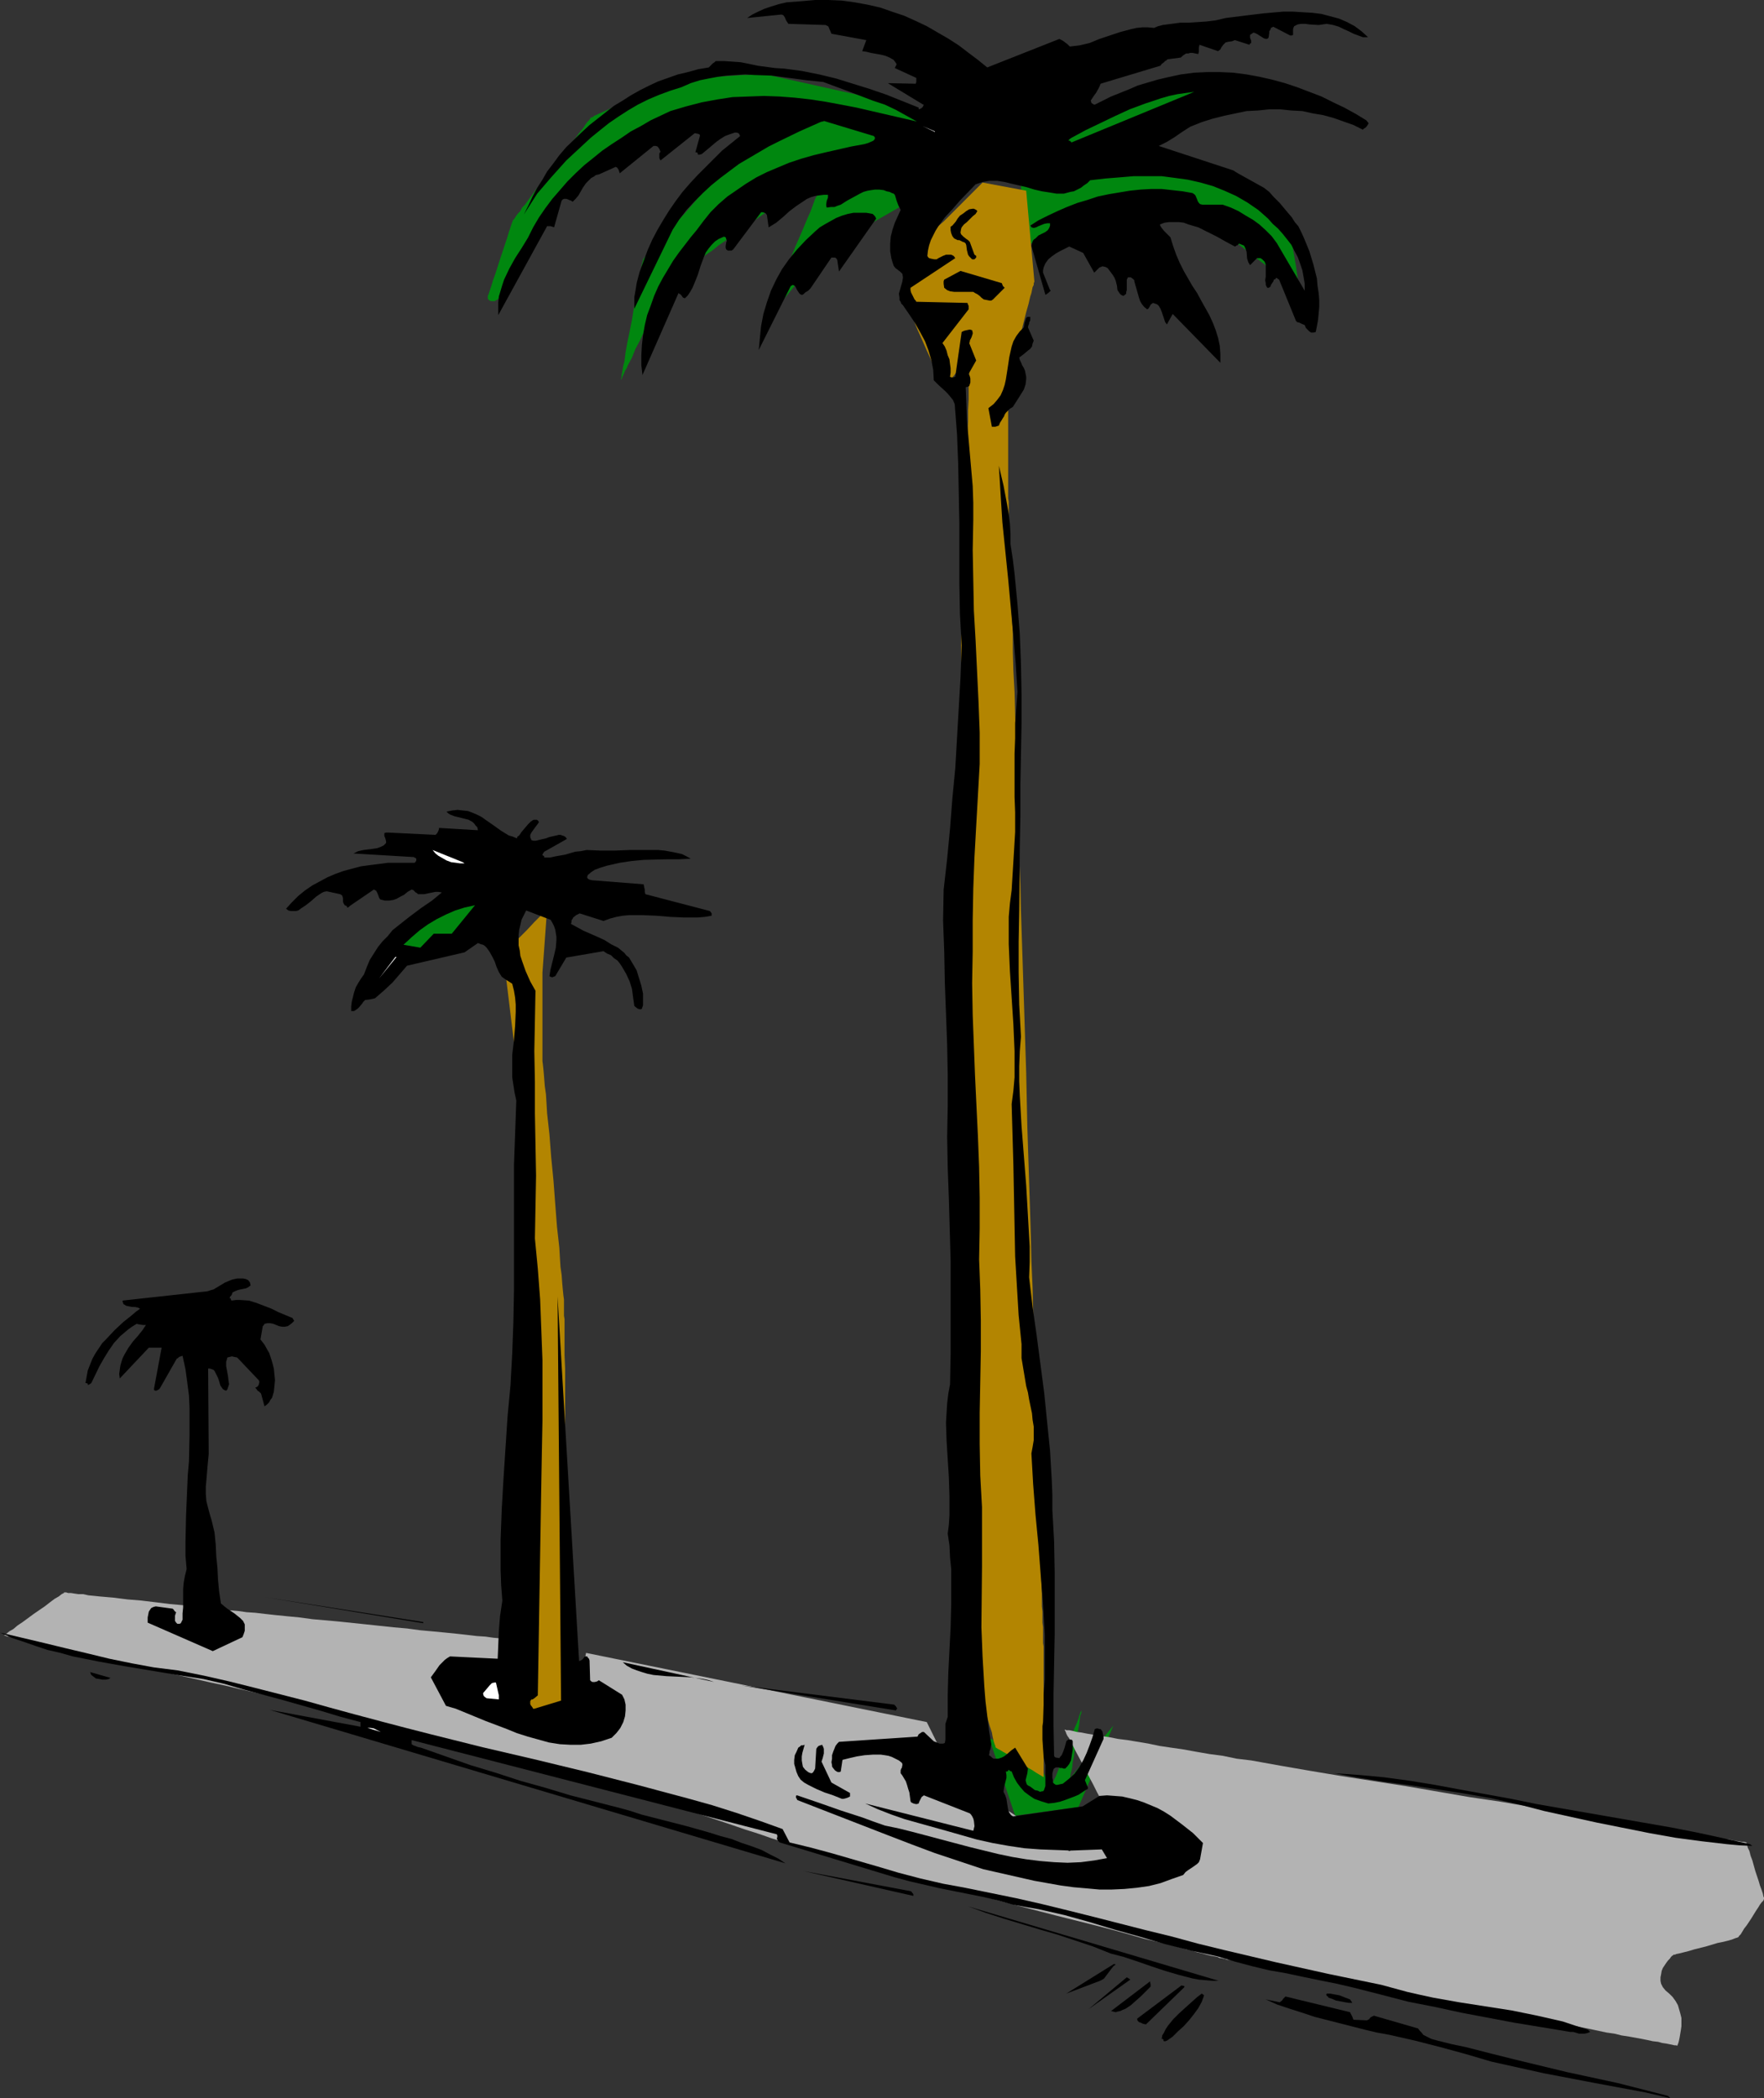 <?xml version="1.0" encoding="UTF-8" standalone="no"?>
<svg
   version="1.0"
   width="129.724mm"
   height="154.285mm"
   id="svg43"
   sodipodi:docname="Palm Trees 14.wmf"
   xmlns:inkscape="http://www.inkscape.org/namespaces/inkscape"
   xmlns:sodipodi="http://sodipodi.sourceforge.net/DTD/sodipodi-0.dtd"
   xmlns="http://www.w3.org/2000/svg"
   xmlns:svg="http://www.w3.org/2000/svg">
  <rect width="100%" height="100%" fill="#333333" stroke="none"/>
  <sodipodi:namedview
     id="namedview43"
     pagecolor="#ffffff"
     bordercolor="#000000"
     borderopacity="0.25"
     inkscape:showpageshadow="2"
     inkscape:pageopacity="0.0"
     inkscape:pagecheckerboard="0"
     inkscape:deskcolor="#d1d1d1"
     inkscape:document-units="mm" />
  <defs
     id="defs1">
    <pattern
       id="WMFhbasepattern"
       patternUnits="userSpaceOnUse"
       width="6"
       height="6"
       x="0"
       y="0" />
  </defs>
  <path
     style="fill:#00870f;fill-opacity:1;fill-rule:evenodd;stroke:none"
     d="m 274.881,482.949 7.272,21.651 17.614,-2.424 9.696,-22.621 -12.12,14.703 v 0 l 0.162,-0.162 v -0.162 -0.485 l 0.162,-0.808 0.323,-1.293 0.162,-1.616 0.323,-1.454 0.485,-3.716 0.646,-3.555 0.323,-1.616 0.162,-1.293 0.162,-1.293 0.323,-0.808 v -0.485 -0.162 0 0 l -0.162,0.323 -0.162,0.323 -0.323,0.969 -0.162,0.646 -0.485,1.293 -0.808,1.777 -0.646,1.777 -1.616,3.878 -1.454,3.878 -0.646,1.777 -0.646,1.616 -0.646,1.293 -0.162,0.485 -0.162,0.485 -0.162,0.485 -0.162,0.323 v 0 0.162 -0.162 h -0.162 l -0.162,-0.485 -0.485,-0.646 -0.323,-0.969 -0.646,-1.131 -0.485,-1.131 -1.293,-2.585 -1.293,-2.747 -0.485,-1.131 -0.485,-0.969 -0.485,-0.969 -0.323,-0.646 -0.162,-0.323 v 0 0.162 0.323 l 0.162,0.485 v 1.777 l -0.162,1.616 v 1.454 l -0.162,1.293 v 0.485 0.323 0.323 l -0.162,-0.162 -0.323,-0.162 -0.485,-0.485 -0.646,-0.485 -0.808,-0.646 -0.808,-0.808 -1.939,-1.616 -1.939,-1.454 -0.97,-0.808 -0.646,-0.646 -0.646,-0.485 -0.646,-0.323 z"
     id="path1" />
  <path
     style="fill:#00870f;fill-opacity:1;fill-rule:evenodd;stroke:none"
     d="m 282.8,40.879 2.424,27.629 17.938,-10.987 h 0.323 0.323 8.08 l 5.171,0.162 5.01,-0.162 h 7.918 0.485 0.162 0.162 l 0.162,0.323 0.323,0.162 0.485,0.323 0.646,0.485 0.646,0.485 0.646,0.646 0.97,0.646 1.939,1.454 2.101,1.616 2.262,1.777 4.686,3.555 2.262,1.777 2.101,1.616 1.939,1.454 0.808,0.646 0.808,0.485 0.646,0.485 0.485,0.485 0.485,0.323 0.323,0.323 h 0.323 v 0.162 0.162 l 0.323,0.323 0.162,0.485 0.485,0.646 0.485,0.646 0.485,0.969 1.131,1.777 1.131,1.777 0.485,0.808 0.485,0.646 0.485,0.646 0.162,0.485 0.323,0.323 v 0 0 -0.162 -0.323 l -0.162,-0.485 -0.162,-0.646 v -0.646 l -0.162,-1.616 -0.323,-1.939 -0.323,-2.1 -0.646,-4.524 -0.808,-4.686 -0.323,-2.1 -0.162,-1.939 -0.323,-1.777 v -0.646 l -0.162,-0.485 V 61.883 61.399 L 358.267,61.237 v -0.162 0 h -0.162 l -0.485,-0.162 -0.323,-0.323 -0.646,-0.323 -0.485,-0.323 -0.808,-0.485 -0.808,-0.485 -1.778,-1.131 -1.939,-1.131 -8.888,-5.332 -2.101,-1.131 -1.778,-1.131 -0.808,-0.485 -0.646,-0.485 -0.646,-0.485 -0.485,-0.162 -0.485,-0.323 -0.323,-0.323 h -0.162 l -0.162,-0.162 -30.058,-0.969 z"
     id="path2" />
  <path
     style="fill:#00870f;fill-opacity:1;fill-rule:evenodd;stroke:none"
     d="m 254.035,55.259 -25.048,14.38 -16.806,20.358 0.162,-0.162 v -0.323 l 0.323,-0.485 0.323,-0.808 0.323,-0.969 0.485,-1.131 0.646,-1.293 0.485,-1.454 0.646,-1.616 0.808,-1.616 0.646,-1.777 0.808,-1.939 1.616,-3.878 1.616,-4.039 1.778,-4.039 1.616,-3.878 0.808,-1.777 0.646,-1.777 0.646,-1.777 0.808,-1.454 0.485,-1.616 0.646,-1.131 0.485,-1.293 0.485,-0.969 0.162,-0.808 0.323,-0.485 0.162,-0.323 v -0.162 0 l -0.485,0.323 -0.485,0.485 -0.97,0.485 -0.97,0.646 -1.131,0.969 -1.454,0.808 -1.454,1.131 -1.616,1.131 -1.778,1.293 -1.778,1.293 -1.939,1.293 -4.04,2.747 -4.04,2.908 -4.202,2.908 -4.04,2.747 -1.778,1.454 -1.939,1.293 -1.616,1.131 -1.616,1.131 -1.454,1.131 -1.454,0.808 -1.131,0.808 -0.485,0.485 -0.485,0.323 -0.808,0.485 -0.646,0.485 -0.323,0.162 -0.162,0.162 v 0 l -0.162,0.323 -0.162,0.323 -0.323,0.485 -0.162,0.646 -0.485,0.808 -0.323,0.808 -0.485,0.969 -0.97,2.1 -1.131,2.262 -1.293,2.585 -2.424,5.17 -1.293,2.424 -0.97,2.424 -1.131,2.1 -0.323,0.808 -0.485,0.808 -0.323,0.808 -0.323,0.646 -0.162,0.485 -0.162,0.323 -0.162,0.162 v 0.162 -0.162 -0.162 l 0.162,-0.485 v -0.646 l 0.162,-0.646 0.162,-0.969 0.162,-0.969 0.323,-1.131 0.162,-1.293 0.162,-1.293 0.485,-2.747 0.646,-3.07 0.646,-3.232 0.485,-3.07 0.485,-3.07 0.646,-2.747 0.485,-2.585 0.162,-1.131 0.162,-1.131 0.162,-0.808 0.162,-0.808 0.162,-0.646 0.162,-0.485 v -0.323 0 l 0.162,-0.162 0.162,-0.162 0.162,-0.323 0.485,-0.485 0.485,-0.485 0.646,-0.646 0.646,-0.808 0.808,-0.808 1.616,-1.939 1.939,-2.1 1.939,-2.262 2.262,-2.262 2.101,-2.424 1.939,-2.262 1.939,-2.1 1.778,-1.939 0.808,-0.808 0.646,-0.808 0.646,-0.646 0.485,-0.485 0.485,-0.485 0.323,-0.323 0.162,-0.323 h 0.162 v -0.162 h 0.162 l 0.162,-0.323 0.323,-0.323 0.323,-0.323 0.485,-0.485 1.131,-1.293 1.454,-1.293 1.454,-1.454 3.394,-3.393 3.232,-3.232 1.616,-1.454 1.293,-1.454 1.131,-1.131 0.485,-0.485 0.485,-0.323 0.323,-0.485 0.162,-0.162 0.162,-0.162 h 0.162 -0.162 -0.323 -0.323 l -0.646,0.162 -0.646,0.162 -0.808,0.162 -0.97,0.162 -1.131,0.162 -2.262,0.485 -2.747,0.485 -2.747,0.646 -2.909,0.485 -2.909,0.646 -2.909,0.485 -2.586,0.485 -2.262,0.485 -1.131,0.162 -0.808,0.162 -0.808,0.162 -0.808,0.162 -0.485,0.162 h -0.485 l -0.323,0.162 v 0 h -0.162 -0.323 l -0.485,0.323 -0.485,0.162 -0.97,0.323 -0.808,0.485 -1.131,0.485 -1.293,0.485 -1.293,0.646 -2.909,1.454 -1.616,0.808 -3.394,1.777 -3.555,2.1 -3.555,2.262 -3.555,2.585 -3.555,2.585 -3.394,3.07 -1.454,1.454 -1.616,1.616 -1.293,1.616 -1.293,1.777 -1.131,1.777 -0.97,1.777 -0.97,1.777 -0.808,1.939 -0.646,1.939 -0.646,1.616 -0.646,1.616 -0.646,1.454 -0.485,1.293 -0.646,1.131 -0.485,0.969 -0.485,0.969 -0.485,0.808 -0.485,0.808 -0.485,0.485 -0.485,0.646 -0.808,0.808 -0.808,0.485 -0.485,0.323 h -0.646 -0.323 l -0.485,-0.162 -0.323,-0.323 -0.162,-0.162 v -0.162 -0.162 0 -0.162 -0.323 l 0.162,-0.323 0.162,-0.485 0.162,-0.485 0.485,-1.454 0.485,-1.616 0.646,-1.777 1.293,-4.039 1.293,-3.878 0.646,-1.939 0.485,-1.616 0.485,-1.454 0.162,-0.485 0.162,-0.485 0.162,-0.485 0.162,-0.323 V 61.237 l 0.162,-0.162 v 0 l 0.162,-0.162 0.323,-0.485 0.323,-0.485 0.485,-0.646 0.646,-0.646 0.485,-0.969 0.808,-0.808 0.808,-1.131 0.808,-1.131 1.778,-2.424 1.939,-2.424 2.101,-2.747 1.939,-2.585 2.101,-2.585 1.778,-2.585 0.808,-0.969 0.808,-1.131 0.808,-0.969 0.646,-0.808 0.485,-0.808 0.485,-0.646 0.485,-0.485 0.323,-0.485 0.162,-0.162 v -0.162 h 0.162 0.162 l 0.323,-0.162 0.323,-0.323 0.485,-0.162 0.646,-0.323 1.454,-0.646 1.778,-0.808 1.778,-0.969 4.202,-1.939 4.202,-1.939 1.939,-0.969 1.616,-0.808 1.454,-0.808 0.646,-0.162 0.485,-0.323 0.485,-0.162 0.323,-0.162 h 0.162 l 0.162,-0.162 h 0.162 0.485 0.97 0.646 l 1.616,-0.162 1.778,-0.162 h 2.262 l 4.525,-0.162 4.686,-0.323 2.262,-0.162 h 1.778 l 1.778,-0.162 h 0.646 0.97 l 0.323,-0.162 h 0.323 l 42.824,9.533 z"
     id="path3" />
  <path
     style="fill:#b38501;fill-opacity:1;fill-rule:evenodd;stroke:none"
     d="m 139.784,264.499 6.141,50.412 -2.424,162.222 h 0.162 l 0.485,-0.162 0.808,-0.162 h 0.808 l 1.131,-0.162 1.131,-0.323 2.747,-0.323 2.424,-0.485 1.293,-0.162 1.131,-0.162 0.808,-0.162 0.808,-0.162 0.323,-0.162 h 0.323 v -2.747 l -0.162,-0.969 v -6.625 -1.616 -5.494 l -0.162,-4.039 v -4.363 -4.686 -4.686 l -0.162,-5.009 v -5.17 l -0.162,-20.843 v -5.17 l -0.162,-4.847 v -4.847 -4.686 -4.363 -4.201 l -0.162,-3.716 v -1.777 -1.616 -6.625 l -0.162,-0.969 v -2.747 -0.162 -0.323 -0.323 -0.969 l -0.162,-1.131 -0.162,-1.616 -0.162,-1.777 -0.162,-2.262 -0.323,-2.262 -0.162,-2.585 -0.162,-2.747 -0.323,-2.908 -0.323,-2.908 -0.485,-6.301 -0.485,-6.463 -0.646,-6.625 -0.485,-6.301 -0.323,-2.908 -0.323,-2.908 -0.162,-2.747 -0.162,-2.585 -0.323,-2.262 -0.162,-2.1 -0.162,-1.939 -0.162,-1.616 -0.162,-1.293 v -0.969 -0.323 -0.162 -0.323 -22.782 l 1.293,-17.773 -0.162,0.162 -0.323,0.323 -0.646,0.646 -0.646,0.808 -0.808,0.808 -0.97,0.969 -2.101,2.262 -2.262,2.262 -0.97,0.969 -0.97,0.969 -0.808,0.646 -0.646,0.646 -0.646,0.485 z"
     id="path4" />
  <path
     style="fill:#b38501;fill-opacity:1;fill-rule:evenodd;stroke:none"
     d="m 262.276,61.56 10.827,-10.826 12.12,2.262 2.262,25.044 v 0 0.323 l -0.162,0.323 v 0.485 l -0.323,0.646 -0.162,0.808 -0.162,0.808 -0.323,0.969 -0.485,2.1 -0.646,2.262 -1.293,5.17 -0.646,2.585 -0.808,2.424 -0.485,2.424 -0.646,2.1 -0.162,0.808 -0.323,0.808 -0.162,0.808 -0.162,0.646 -0.162,0.485 -0.162,0.323 v 0.162 0.162 30.053 0.969 0.485 1.293 l 0.162,0.969 v 0.808 1.131 1.131 1.293 l 0.162,1.293 v 1.454 1.616 l 0.162,1.616 v 3.393 l 0.162,3.878 0.162,4.201 0.162,4.524 v 4.686 l 0.323,5.17 v 5.332 l 0.162,5.494 0.323,5.817 0.162,6.14 0.162,6.14 0.162,6.625 0.323,6.625 0.162,6.786 0.162,6.786 0.162,7.109 0.323,7.109 0.162,7.432 0.485,14.865 0.485,15.027 0.485,15.188 0.323,15.188 0.485,15.027 0.485,14.865 0.162,7.271 0.323,7.271 0.162,6.948 0.162,6.948 0.162,6.786 0.323,6.625 0.162,6.463 0.162,6.301 0.162,5.978 0.323,5.817 0.162,5.655 v 5.332 l 0.323,5.009 v 4.847 l 0.162,4.363 0.162,4.201 0.162,3.878 v 3.555 l 0.162,1.454 v 1.616 1.454 l 0.162,1.293 v 1.293 1.131 1.131 0.808 l 0.162,0.969 v 1.293 0.485 0.969 33.608 0 l -0.162,-0.162 -0.323,-0.162 -0.808,-0.485 -0.808,-0.485 -0.97,-0.646 -1.131,-0.646 -2.424,-1.616 -2.424,-1.454 -1.131,-0.808 -1.131,-0.646 -0.808,-0.485 -0.646,-0.323 -0.485,-0.323 -0.162,-0.162 v 0 -0.323 l -0.162,-0.323 -0.162,-0.485 -0.162,-0.485 -0.323,-1.454 -0.162,-0.969 -0.646,-1.939 -0.646,-2.262 -0.646,-2.424 -0.646,-2.585 -1.293,-5.332 -0.646,-2.585 -0.485,-2.585 -0.485,-2.262 -0.323,-2.1 -0.162,-0.969 -0.162,-0.808 v -0.808 -0.646 -4.039 -1.939 -4.686 l -0.162,-2.747 v -3.232 -3.393 -3.555 l -0.162,-4.039 v -4.039 -4.363 -4.524 -4.847 l -0.162,-5.009 v -5.17 -5.332 -5.494 l -0.162,-5.655 v -5.655 l -0.162,-5.978 v -5.817 -12.28 l -0.162,-12.441 -0.323,-25.529 v -12.764 l -0.162,-12.603 -0.162,-12.441 v -11.957 l -0.162,-5.978 v -5.817 -5.655 l -0.162,-5.494 v -5.332 -5.17 l -0.162,-5.17 v -4.847 -4.686 -4.363 l -0.162,-4.201 v -4.039 -3.716 -3.555 -3.07 -2.908 l -0.162,-2.585 v -4.363 -1.616 -3.07 -0.969 -0.485 -1.131 l 0.162,-0.808 v -1.939 -2.1 l 0.162,-2.424 v -2.747 l 0.162,-2.908 v -3.07 l 0.162,-3.393 0.162,-3.555 0.162,-7.271 0.162,-7.432 0.323,-7.594 0.162,-7.271 0.162,-3.393 0.162,-3.393 v -3.232 l 0.162,-2.908 v -2.747 -2.424 l 0.162,-2.1 v -1.939 l 0.162,-0.808 v -1.293 -0.485 -0.808 0 l -0.323,0.485 -0.323,0.485 -0.485,0.646 -0.646,0.646 -0.485,0.808 -1.293,1.777 -1.454,1.939 -0.646,0.808 -0.485,0.646 -0.485,0.646 -0.323,0.485 -0.323,0.323 v 0 0 l -0.162,-0.162 -0.162,-0.323 -0.162,-0.323 -0.162,-0.485 -0.162,-0.646 -0.646,-1.293 -0.646,-1.616 -0.808,-1.939 -1.778,-3.878 -1.778,-4.039 -0.808,-1.777 -0.646,-1.616 -0.485,-1.454 -0.323,-0.646 -0.162,-0.485 -0.162,-0.323 -0.162,-0.323 v -0.323 0 0 -0.162 -1.293 l -0.162,-1.131 V 81.272 78.202 69.639 Z"
     id="path5" />
  <path
     style="fill:#b3b3b3;fill-opacity:1;fill-rule:evenodd;stroke:none"
     d="m 257.59,478.586 -94.697,-19.227 -3.394,16.804 h -18.099 v -0.808 l 0.162,-1.131 v -1.293 -1.454 l 0.162,-1.777 0.162,-3.716 0.323,-3.878 v -1.777 l 0.162,-1.454 v -1.293 l 0.162,-0.969 v -0.646 l 0.162,-0.162 v -0.162 h -0.323 -0.323 l -0.323,-0.162 h -0.646 -0.485 l -0.808,-0.162 h -0.646 l -1.939,-0.162 -2.262,-0.323 -2.424,-0.162 -2.747,-0.323 -2.909,-0.323 -3.232,-0.323 -3.394,-0.323 -3.555,-0.323 -3.555,-0.485 -3.717,-0.323 -7.595,-0.808 -7.757,-0.808 -7.272,-0.646 -3.555,-0.485 -3.394,-0.323 -3.232,-0.323 -2.909,-0.323 -2.747,-0.323 -2.424,-0.162 -2.262,-0.323 -1.778,-0.162 h -0.808 l -0.646,-0.162 h -0.646 -0.485 l -0.323,-0.162 h -0.323 -0.162 -0.162 -0.323 l -0.646,-0.162 h -0.808 l -0.97,-0.162 -1.131,-0.162 -1.454,-0.162 -1.454,-0.162 -1.454,-0.162 -1.778,-0.162 -3.717,-0.323 -3.878,-0.485 -4.04,-0.485 -3.878,-0.323 -3.878,-0.485 -3.717,-0.323 -1.616,-0.162 -1.616,-0.162 -1.454,-0.323 h -1.293 l -1.131,-0.162 -0.97,-0.162 h -0.808 l -0.485,-0.162 H 17.938 v 0 h -0.162 v 0.162 l -0.323,0.162 -0.323,0.162 -0.808,0.646 -1.131,0.646 -1.293,0.969 -1.454,1.131 -3.07,2.1 -3.07,2.262 -1.454,0.969 -1.131,0.969 -1.131,0.646 -0.808,0.646 -0.323,0.162 -0.162,0.162 -0.162,0.162 v 0 0 h 0.162 l 0.323,0.162 0.485,0.162 h 0.485 l 0.646,0.162 0.808,0.162 0.808,0.162 0.97,0.323 1.131,0.162 1.131,0.323 1.293,0.323 2.747,0.646 2.909,0.646 3.394,0.646 3.394,0.808 3.717,0.969 3.878,0.808 4.04,0.969 4.04,0.969 16.806,3.716 4.202,0.969 3.878,0.808 4.04,0.969 3.555,0.808 3.555,0.808 3.394,0.808 3.07,0.646 2.747,0.646 1.131,0.323 1.131,0.162 1.131,0.323 0.97,0.162 0.97,0.323 0.646,0.162 h 0.646 l 0.646,0.162 0.323,0.162 h 0.485 l 0.162,0.162 v 0 h 0.162 v 0 h 0.323 l 0.323,0.162 0.485,0.162 0.646,0.162 0.646,0.162 0.646,0.162 1.778,0.485 2.101,0.485 2.262,0.646 2.586,0.646 2.909,0.808 2.909,0.808 3.232,0.808 3.232,0.969 3.555,0.808 3.394,0.969 14.382,3.716 6.949,1.777 3.394,0.969 3.07,0.808 3.07,0.808 2.747,0.646 2.586,0.646 2.424,0.646 2.101,0.646 1.616,0.323 0.808,0.323 h 0.646 l 0.646,0.323 h 0.485 l 0.323,0.162 h 0.323 0.162 v 0 h 0.162 v 0.162 l 0.485,0.162 0.808,0.323 0.97,0.323 1.293,0.485 1.616,0.485 1.616,0.646 2.101,0.646 1.939,0.646 2.262,0.808 2.424,0.808 2.424,0.808 5.333,1.777 5.333,1.777 5.333,1.777 5.171,1.777 2.586,0.808 2.424,0.808 2.262,0.808 2.101,0.646 1.939,0.646 1.616,0.646 1.616,0.485 1.293,0.323 1.131,0.485 0.646,0.162 0.646,0.162 v 0 h 0.162 v 0 l 0.323,0.162 h 0.323 l 0.646,0.323 0.646,0.162 0.808,0.162 0.97,0.323 1.131,0.323 1.293,0.323 1.293,0.323 1.454,0.323 1.616,0.485 1.778,0.323 1.778,0.485 1.778,0.485 1.939,0.646 4.202,0.969 4.525,1.293 4.686,1.293 5.01,1.131 5.171,1.454 5.171,1.293 10.827,2.908 10.666,2.747 5.171,1.293 5.171,1.293 5.01,1.293 4.686,1.293 4.525,1.293 4.202,0.969 1.939,0.485 1.939,0.485 1.778,0.485 1.616,0.485 1.616,0.323 1.454,0.485 1.454,0.323 1.131,0.323 1.293,0.323 0.97,0.162 0.808,0.162 0.646,0.323 h 0.485 l 0.485,0.162 h 0.323 v 0 0 l 0.323,0.162 0.485,0.162 h 0.646 l 0.808,0.162 0.808,0.162 1.131,0.323 1.131,0.162 1.454,0.323 1.454,0.323 1.616,0.323 1.778,0.162 1.778,0.485 2.101,0.323 2.101,0.485 2.101,0.323 2.262,0.485 2.262,0.485 5.01,0.969 5.171,0.969 5.494,0.969 5.494,1.131 5.818,1.131 11.797,2.262 11.635,2.262 5.818,0.969 5.656,1.131 5.333,0.969 5.333,0.969 4.848,0.969 2.262,0.485 2.262,0.485 2.262,0.323 1.939,0.485 2.101,0.323 1.778,0.323 1.778,0.323 1.616,0.323 1.454,0.323 1.454,0.162 1.131,0.323 1.131,0.162 0.808,0.162 0.808,0.162 0.646,0.162 h 0.485 l 0.323,0.162 v 0 -0.162 l 0.162,-0.323 0.162,-0.485 0.162,-0.646 0.162,-0.808 0.162,-0.969 0.162,-0.969 0.162,-1.131 v -1.131 -1.131 l -0.323,-1.293 -0.323,-1.131 -0.323,-1.131 -0.646,-1.131 -0.808,-1.131 -0.97,-0.969 -0.97,-0.808 -0.808,-0.969 -0.485,-0.969 -0.162,-0.808 v -0.969 l 0.162,-0.808 0.162,-0.969 0.323,-0.808 0.97,-1.454 0.485,-0.646 0.485,-0.485 0.323,-0.485 0.323,-0.323 0.323,-0.162 v -0.162 h 0.162 0.323 l 0.323,-0.162 0.808,-0.162 1.293,-0.323 1.293,-0.323 1.616,-0.485 3.232,-0.808 3.232,-0.969 1.616,-0.323 1.293,-0.323 1.131,-0.323 0.808,-0.323 0.485,-0.162 h 0.162 l 0.162,-0.162 v 0 h 0.162 l 0.162,-0.323 0.485,-0.485 0.485,-0.808 0.485,-0.808 0.646,-0.808 1.293,-1.939 1.293,-2.1 0.646,-0.969 0.485,-0.808 0.485,-0.646 0.485,-0.485 0.162,-0.485 v -0.162 0 -0.162 l -0.162,-0.323 -0.162,-0.808 -0.323,-0.969 -0.485,-1.293 -0.323,-1.131 -0.97,-2.908 -0.808,-2.908 -0.485,-1.293 -0.323,-1.293 -0.485,-0.969 -0.162,-0.808 -0.162,-0.485 v -0.162 0 h -0.162 l -0.485,-0.162 h -0.646 l -0.808,-0.162 -1.293,-0.162 -1.293,-0.323 -1.616,-0.162 -1.939,-0.323 -1.939,-0.323 -2.262,-0.485 -2.424,-0.323 -2.586,-0.485 -2.909,-0.485 -2.909,-0.485 -3.07,-0.485 -3.232,-0.485 -3.555,-0.646 -3.394,-0.485 -3.717,-0.646 -3.717,-0.646 -3.878,-0.485 -4.04,-0.808 -8.08,-1.293 -8.403,-1.454 -8.726,-1.293 -17.776,-3.07 -17.614,-2.747 -8.726,-1.454 -8.403,-1.454 -8.08,-1.454 -4.04,-0.485 -3.878,-0.808 -3.717,-0.485 -3.717,-0.646 -3.555,-0.646 -3.394,-0.485 -3.232,-0.485 -3.07,-0.646 -2.909,-0.485 -2.909,-0.485 -2.586,-0.323 -2.424,-0.485 -2.262,-0.323 -1.939,-0.323 -1.939,-0.323 -1.616,-0.323 -1.293,-0.162 -1.293,-0.323 -0.808,-0.162 h -0.808 l -0.323,-0.162 h -0.162 v 0 l 0.162,0.323 0.162,0.323 0.162,0.485 0.323,0.646 0.485,0.646 0.323,0.808 0.485,0.808 0.97,1.939 1.131,2.1 2.424,4.686 1.293,2.424 1.131,2.262 1.131,2.1 0.97,1.939 0.485,0.808 0.323,0.808 0.323,0.646 0.323,0.485 0.323,0.485 0.162,0.323 v 0.162 l 0.162,0.162 h -0.162 l -0.323,0.323 -0.646,0.485 -0.808,0.485 -0.808,0.808 -1.131,0.646 -2.101,1.616 -2.262,1.454 -0.97,0.808 -0.97,0.485 -0.646,0.646 -0.646,0.323 -0.323,0.323 h -0.162 L 264.7,492.966 Z"
     id="path6" />
  <path
     style="fill:#000000;fill-opacity:1;fill-rule:evenodd;stroke:none"
     d="m 486.415,512.517 -7.272,-1.616 -7.434,-1.616 -7.434,-1.454 -7.434,-1.293 -14.867,-2.585 -14.867,-2.585 -7.11,-1.454 -7.11,-1.293 -7.11,-1.293 -6.949,-1.293 -6.949,-1.131 -7.11,-0.969 -6.949,-0.646 -6.949,-0.485 7.11,1.293 7.11,1.131 7.272,0.969 7.434,1.131 7.272,1.131 7.434,1.293 7.272,1.616 3.717,0.969 3.717,0.969 14.706,3.232 7.272,1.454 7.272,1.454 7.272,1.293 7.272,0.969 6.949,0.808 3.555,0.323 3.555,0.162 z"
     id="path7" />
  <path
     style="fill:#000000;fill-opacity:1;fill-rule:evenodd;stroke:none"
     d="m 464.276,583.126 -0.646,-0.646 -13.898,-3.555 -14.221,-3.07 -14.059,-3.393 -7.11,-1.777 -6.949,-1.777 -3.878,-0.808 -1.939,-0.485 -1.939,-0.485 -1.778,-0.485 -1.616,-0.808 -0.646,-0.323 -0.485,-0.646 -0.485,-0.485 -0.485,-0.646 -12.282,-3.555 -0.323,0.162 -0.646,0.323 -0.323,0.485 -0.646,0.323 -3.717,-0.162 -0.162,-0.323 -0.162,-0.485 -0.323,-0.646 -0.323,-0.646 -17.938,-4.363 -0.646,0.646 -0.323,0.485 -0.646,0.485 -3.878,-0.808 3.232,1.454 3.394,1.131 3.555,1.131 3.394,1.131 6.949,1.777 6.949,1.777 3.394,0.808 3.555,0.646 7.11,1.616 6.949,1.777 7.11,1.939 7.11,2.1 7.272,1.616 7.272,1.616 14.382,2.747 6.949,1.293 6.949,1.293 z"
     id="path8" />
  <path
     style="fill:#000000;fill-opacity:1;fill-rule:evenodd;stroke:none"
     d="m 441.329,564.06 -3.555,-1.131 -3.394,-1.131 -3.555,-0.808 -3.555,-0.808 -7.11,-1.454 -7.272,-1.131 -7.272,-1.131 -7.272,-1.293 -3.717,-0.808 -3.555,-0.808 -3.555,-0.969 -3.555,-0.969 -14.867,-3.07 -14.544,-3.232 -14.382,-3.393 -7.272,-1.777 -7.11,-1.939 -7.272,-1.777 -14.544,-3.716 -7.11,-1.777 -7.272,-1.777 -7.11,-1.616 -7.11,-1.454 -7.11,-1.454 -6.141,-1.131 -6.302,-1.454 -6.141,-1.616 -5.979,-1.777 -6.141,-1.777 -6.141,-1.777 -5.979,-1.616 -5.979,-1.454 -1.939,-3.716 -6.302,-2.262 -6.626,-2.262 -6.626,-2.1 -6.949,-1.939 -13.898,-3.716 -13.898,-3.555 -14.706,-3.555 -14.544,-3.393 -14.221,-3.555 -6.949,-1.777 -6.787,-1.777 -7.272,-1.939 -7.11,-1.939 -6.949,-1.939 -6.949,-1.777 -6.949,-1.777 -7.11,-1.777 -7.11,-1.616 -7.272,-1.454 -6.464,-0.808 -6.141,-1.131 -6.302,-1.293 -5.979,-1.454 L 18.261,458.066 12.282,456.612 6.141,455.158 0,453.704 l 3.232,1.454 3.394,1.131 3.232,1.131 3.394,1.131 3.555,0.808 3.394,0.969 7.272,1.454 7.272,1.293 14.544,2.424 7.272,1.131 5.656,1.293 5.494,1.616 10.827,2.908 10.827,3.07 5.333,1.616 5.494,1.454 v 1.293 l -25.21,-4.686 143.339,42.656 -1.939,-1.293 -2.262,-1.131 -2.424,-1.293 -2.586,-0.969 -2.909,-0.969 -2.909,-1.131 -3.07,-0.808 -3.07,-0.969 -6.302,-1.777 -6.302,-1.616 -6.302,-1.616 -2.909,-0.969 -2.909,-0.808 -6.949,-1.777 -6.949,-1.777 -6.949,-2.1 -6.949,-1.939 -6.949,-2.262 -6.949,-2.1 -13.736,-4.847 -0.808,-0.162 -0.808,-0.323 -0.485,-0.162 -0.485,-0.323 v -1.131 l 101.485,26.175 0.162,0.323 v 0.485 l -0.162,0.323 0.323,0.646 0.162,0.162 0.323,0.323 31.997,9.695 4.202,1.131 4.202,0.969 4.202,0.969 4.04,0.808 8.08,1.616 4.04,0.969 4.04,1.131 3.555,0.646 3.717,0.646 7.11,1.616 6.949,1.939 6.949,2.1 6.949,1.939 7.11,2.1 7.11,1.777 3.717,0.808 3.717,0.808 4.848,1.454 4.848,1.293 4.686,1.131 4.686,0.808 4.525,0.969 4.686,0.969 4.848,0.969 4.848,1.131 7.595,1.939 7.434,1.939 7.434,1.454 7.434,1.616 14.544,2.747 14.706,2.424 0.97,0.162 h 0.808 l 1.616,0.485 h 0.808 0.646 l 0.808,-0.162 0.808,-0.323 z"
     id="path9" />
  <path
     style="fill:#000000;fill-opacity:1;fill-rule:evenodd;stroke:none"
     d="m 375.235,555.658 -1.293,-0.485 -1.616,-0.646 -1.778,-0.323 -0.808,-0.162 h -0.97 l -0.162,0.323 0.162,0.323 0.323,0.162 0.162,0.323 0.97,0.323 1.131,0.485 2.586,0.485 0.97,0.162 h 0.97 z"
     id="path10" />
  <path
     style="fill:#000000;fill-opacity:1;fill-rule:evenodd;stroke:none"
     d="m 379.76,33.446 -2.909,-1.777 -3.232,-1.777 -3.07,-1.454 -3.232,-1.616 -3.394,-1.293 -3.394,-1.293 -3.394,-1.131 -3.555,-0.969 -3.555,-0.808 -3.555,-0.646 -3.717,-0.485 -3.555,-0.162 h -3.717 l -3.555,0.162 -3.717,0.485 -3.717,0.808 -2.747,0.646 -2.747,0.808 -2.747,0.808 -2.586,1.131 -2.424,0.969 -2.424,0.969 -4.525,2.262 h -0.162 l -0.323,-0.162 -0.485,-0.323 v -0.162 l -0.162,-0.485 0.646,-0.969 0.323,-0.485 0.485,-0.646 0.646,-1.131 0.323,-0.646 0.323,-0.808 16.645,-5.009 0.323,-0.485 0.485,-0.323 0.485,-0.485 0.323,-0.162 0.323,-0.323 3.717,-0.485 0.485,-0.485 0.485,-0.323 0.485,-0.323 h 0.646 l 0.485,-0.162 h 0.646 l 0.808,0.162 0.808,0.162 0.162,-0.646 v -0.485 -0.646 l 0.162,-0.808 5.171,1.777 0.646,-0.485 0.323,-0.646 0.485,-0.646 0.646,-0.646 0.646,-0.162 1.131,-0.162 0.808,-0.323 4.04,1.293 0.162,-0.323 0.323,-0.162 V 11.633 11.31 L 347.44,10.502 V 9.695 l 0.485,-0.323 0.485,-0.323 0.485,0.162 0.646,0.323 0.485,0.323 1.293,0.808 0.646,0.162 0.485,-0.162 0.162,-0.323 0.162,-1.131 V 8.725 l 0.323,-0.485 0.162,-0.485 0.646,-0.323 4.686,2.424 v 0 h 0.485 l 0.323,-0.162 V 9.371 9.048 8.563 8.079 l 0.162,-0.485 0.162,-0.323 0.97,-0.485 0.97,-0.162 h 1.131 l 1.131,0.162 2.586,0.162 1.131,-0.162 1.131,-0.162 1.778,0.323 1.616,0.485 1.293,0.646 1.454,0.646 1.293,0.646 1.293,0.485 1.293,0.485 h 1.454 l -1.778,-1.616 -1.939,-1.454 -2.101,-1.131 -2.262,-0.969 -2.424,-0.646 -2.424,-0.646 -2.586,-0.323 -2.747,-0.162 -2.586,-0.162 h -2.747 l -5.494,0.485 -5.333,0.646 -5.171,0.646 -2.747,0.646 -2.586,0.323 -2.424,0.162 -2.424,0.162 h -2.424 l -2.424,0.323 -2.424,0.323 -1.293,0.323 -1.131,0.485 -1.778,-0.162 h -1.454 l -1.616,0.162 -1.454,0.323 -3.07,0.808 -5.818,1.939 -2.747,1.131 -2.747,0.646 -1.293,0.162 -1.454,0.162 -0.646,-0.646 -0.646,-0.485 -0.646,-0.485 -0.97,-0.485 -20.038,7.917 -2.586,-2.1 -2.586,-1.939 -2.747,-2.1 -2.747,-1.777 -3.07,-1.777 -3.07,-1.777 -3.07,-1.454 -3.232,-1.454 -3.394,-1.131 -3.232,-1.131 L 241.107,1.293 237.552,0.646 233.997,0.162 230.28,0 h -3.717 l -3.717,0.323 -2.101,0.162 -2.101,0.162 -2.101,0.485 -2.101,0.646 -1.939,0.646 -1.778,0.808 -1.616,0.808 -1.454,0.969 9.534,-0.969 0.485,0.162 0.162,0.162 0.323,0.485 0.323,0.808 0.323,0.485 0.323,0.485 10.342,0.323 0.323,0.162 0.323,0.162 0.162,0.162 0.323,0.808 0.162,0.323 0.323,0.808 9.696,1.777 -1.131,3.07 1.131,0.162 1.293,0.323 2.747,0.485 1.293,0.323 1.131,0.485 1.131,0.646 0.485,0.646 0.323,0.485 v 0.162 l -0.162,0.323 -0.323,0.646 5.979,2.747 v 0.323 0.323 0.485 l -0.162,0.485 -7.757,-0.162 9.858,5.978 h 0.162 l -0.162,0.323 -0.162,0.323 -0.323,0.323 -0.323,0.162 -0.323,0.162 -0.162,-0.162 v 0 -0.323 l -8.888,-3.555 -4.686,-1.616 -4.686,-1.454 -4.686,-1.454 -4.686,-1.131 -4.848,-0.969 -4.848,-0.646 -2.586,-0.162 -2.424,-0.323 -2.424,-0.323 -2.262,-0.485 -2.424,-0.485 -2.262,-0.162 -2.424,-0.162 h -2.262 l -0.323,0.323 -0.485,0.323 -0.485,0.485 -0.646,0.646 -2.909,0.485 -2.909,0.808 -2.747,0.646 -2.747,0.969 -2.747,0.969 -2.424,1.131 -2.586,1.293 -2.586,1.454 -2.262,1.454 -2.424,1.454 -2.262,1.777 -2.262,1.777 -2.262,1.777 -2.262,2.1 -4.202,4.039 -1.939,2.262 -1.778,2.424 -1.616,2.1 -1.293,2.262 -1.454,2.262 -1.293,2.424 -1.131,2.424 -1.293,2.585 3.717,-5.817 3.878,-4.524 4.202,-4.686 2.262,-2.1 2.262,-2.1 2.262,-2.1 2.586,-2.1 2.424,-1.939 2.586,-1.777 2.747,-1.777 2.747,-1.616 2.909,-1.454 3.07,-1.293 3.07,-1.131 3.07,-0.969 2.586,-1.131 2.586,-0.808 2.424,-0.485 2.586,-0.485 2.424,-0.323 2.586,-0.162 2.586,-0.162 2.424,0.162 4.848,0.162 4.848,0.646 4.848,0.646 4.686,0.485 6.949,2.585 3.394,1.293 3.394,1.293 3.394,1.131 3.07,1.454 2.909,1.616 2.909,1.616 -8.403,-1.939 -8.403,-1.939 -4.202,-0.808 -4.363,-0.808 -4.202,-0.646 -4.363,-0.485 -4.202,-0.323 -4.363,-0.162 -4.363,0.162 -4.363,0.162 -4.202,0.646 -4.363,0.808 -4.363,1.131 -4.363,1.293 -2.747,1.293 -2.747,1.293 -2.747,1.616 -2.747,1.454 -2.586,1.777 -2.747,1.777 -2.586,1.777 -2.586,2.1 -2.424,1.939 -2.424,2.262 -2.262,2.262 -2.101,2.424 -2.101,2.424 -1.939,2.585 -1.778,2.585 -1.616,2.747 -1.454,2.908 -1.778,2.908 -1.778,2.747 -1.616,2.908 -1.454,3.07 -0.485,1.454 -0.485,1.616 -0.485,1.616 -0.162,1.616 v 1.777 1.777 l 13.574,-24.721 h 0.323 0.646 l 0.485,0.162 0.485,0.162 2.101,-7.432 0.323,-0.323 0.323,-0.162 h 0.323 0.323 l 0.485,0.162 0.323,0.162 0.485,0.162 0.485,0.323 0.808,-0.808 0.808,-0.969 0.646,-1.131 0.646,-1.131 0.808,-1.131 0.97,-0.969 0.485,-0.485 0.646,-0.323 0.646,-0.485 0.808,-0.162 4.686,-2.1 0.323,0.162 0.162,0.162 0.323,0.485 0.162,0.485 0.162,0.485 9.373,-7.594 h 0.323 0.323 l 0.485,0.162 0.485,0.646 0.323,0.808 -0.323,0.485 v 0.646 0.646 l 0.323,0.646 9.534,-7.594 0.808,0.162 0.485,0.162 0.162,0.323 -1.293,4.686 h 0.323 l 0.323,0.162 v 0.323 l 0.162,0.162 v 0 h 0.323 l 0.646,-0.162 1.939,-1.616 2.101,-1.777 1.131,-0.808 1.293,-0.808 1.293,-0.485 1.454,-0.485 h 0.485 l 0.485,0.162 0.323,0.323 v 0.162 l 0.162,0.323 -5.01,4.039 -2.262,2.262 -2.262,2.262 -2.262,2.262 -2.101,2.262 -2.101,2.424 -1.939,2.585 -1.778,2.585 -1.616,2.585 -1.616,2.747 -1.454,2.747 -1.293,2.908 -1.131,3.07 -1.131,3.07 -0.808,3.07 -0.323,2.1 -0.323,1.777 v 1.616 1.616 l 10.666,-21.974 1.778,-2.747 2.101,-2.747 2.262,-2.424 2.262,-2.262 2.262,-2.1 2.586,-2.1 2.586,-1.939 2.586,-1.939 2.747,-1.616 2.747,-1.616 2.747,-1.616 2.909,-1.454 5.656,-2.747 5.818,-2.585 0.485,-0.162 h 0.323 l 0.162,-0.162 13.898,4.201 0.323,0.485 -0.162,0.485 -0.323,0.323 -0.323,0.162 -1.131,0.485 -1.131,0.323 -3.555,0.646 -3.555,0.808 -3.555,0.808 -3.394,0.808 -3.394,0.969 -3.394,1.131 -3.07,1.293 -3.07,1.293 -2.909,1.454 -2.909,1.777 -2.586,1.777 -2.586,1.777 -2.424,2.1 -2.262,2.262 -1.939,2.424 -1.939,2.585 -1.616,1.939 -1.616,2.1 -1.616,2.1 -1.616,2.262 -1.454,2.424 -1.454,2.424 -1.293,2.424 -1.131,2.585 -0.97,2.747 -0.97,2.585 -0.646,2.747 -0.485,2.747 -0.323,2.747 -0.162,2.908 v 2.747 l 0.323,2.747 10.019,-22.782 0.162,0.162 0.323,0.162 0.323,0.323 0.323,0.485 0.162,0.162 0.485,0.162 0.808,-0.808 0.646,-0.969 0.646,-1.131 0.485,-1.131 0.97,-2.424 0.808,-2.585 0.97,-2.585 0.485,-1.131 0.808,-1.131 0.808,-0.969 0.97,-0.969 0.97,-0.646 1.454,-0.646 0.485,0.162 0.162,0.485 0.162,0.485 -0.162,0.485 -0.162,0.969 v 0.485 l 0.162,0.485 0.485,0.323 h 0.485 0.485 l 0.485,-0.323 7.757,-10.341 h 0.485 l 0.485,0.162 0.323,0.162 0.323,0.485 0.485,3.393 2.101,-1.293 1.939,-1.616 1.778,-1.616 1.939,-1.454 1.939,-1.293 0.97,-0.646 1.131,-0.485 1.131,-0.323 1.131,-0.162 1.293,-0.162 h 1.131 v 0.485 0.323 l -0.323,0.808 -0.162,0.969 v 0.485 l 0.162,0.485 1.131,-0.162 h 0.97 l 0.808,-0.323 0.97,-0.323 1.778,-1.131 1.778,-0.969 1.778,-0.969 0.97,-0.485 1.131,-0.323 0.97,-0.162 1.131,-0.162 h 1.131 l 1.293,0.162 0.808,0.323 0.808,0.162 0.646,0.323 0.485,0.162 0.323,0.323 0.162,0.485 0.323,1.131 0.485,1.293 0.646,1.293 -0.808,1.777 -0.808,1.777 -0.646,1.939 -0.485,1.939 -0.162,1.939 v 2.1 l 0.323,1.939 0.323,1.131 0.323,0.969 0.485,0.646 0.646,0.485 0.646,0.485 0.646,0.646 0.162,0.969 -0.162,1.131 -0.646,2.262 -0.323,1.131 0.162,1.131 v 0.646 l 0.323,0.485 0.162,0.485 0.485,0.485 1.778,2.585 1.616,2.424 1.454,2.585 1.293,2.424 0.97,2.585 0.808,2.747 0.485,2.585 0.162,2.908 0.646,0.646 0.808,0.808 1.616,1.454 0.808,0.808 0.808,0.969 0.646,0.808 0.485,1.131 0.646,8.402 0.323,8.24 0.162,8.402 0.162,8.24 v 16.804 l 0.162,8.402 0.485,8.563 -0.323,8.725 -0.485,8.563 -0.485,8.402 -0.485,8.402 -0.808,8.402 -0.646,8.402 -0.808,8.402 -0.97,8.563 -0.162,8.563 0.323,8.725 0.162,8.563 0.323,8.563 0.323,8.725 0.162,8.402 v 8.563 l -0.162,8.563 0.162,8.725 0.323,8.725 0.485,17.127 v 17.127 8.563 l -0.162,8.563 -0.485,2.585 -0.323,2.747 -0.162,2.585 -0.162,2.747 0.162,5.009 0.646,10.341 0.162,5.17 v 5.17 l -0.162,2.585 -0.323,2.585 0.485,3.232 0.162,3.393 0.323,3.232 v 3.232 6.463 l -0.162,6.463 -0.323,6.301 -0.323,6.301 -0.162,6.14 v 6.14 l -0.323,0.969 -0.323,0.969 v 1.777 2.585 l -0.162,0.969 -0.485,0.162 h -0.323 -0.646 l -0.808,-0.323 -0.808,-0.323 -2.747,-2.585 h -0.485 l -0.485,0.323 -0.485,0.323 -0.323,0.646 -21.816,1.454 -0.485,0.485 -0.485,0.646 -0.646,1.616 -0.323,0.969 v 0.969 l -0.162,0.969 0.162,0.808 v 0.323 l 0.162,0.323 0.646,0.808 0.485,0.323 0.323,0.162 h 0.485 l 0.323,-0.162 0.485,-3.232 1.939,-0.485 2.101,-0.485 2.101,-0.323 2.262,-0.162 h 2.262 l 1.131,0.162 0.97,0.162 0.97,0.323 0.97,0.485 0.97,0.485 0.808,0.646 0.162,0.323 v 0.323 l -0.162,0.808 -0.162,0.162 -0.162,0.485 v 0.323 0.485 l 0.485,0.646 0.485,0.808 0.485,0.808 0.323,0.969 0.323,1.131 0.323,0.969 0.323,2.424 0.162,0.323 0.646,0.323 0.646,0.162 h 0.323 l 0.485,-0.162 0.162,-0.485 0.323,-0.646 0.323,-0.646 0.646,-0.485 12.766,5.009 0.323,0.323 0.323,0.485 0.323,0.646 0.162,0.646 0.162,1.454 -0.162,0.646 -0.162,0.646 -30.058,-7.594 3.555,1.616 3.717,1.454 3.717,1.293 4.04,1.131 8.08,2.262 7.918,2.262 4.363,0.969 4.525,0.808 4.363,0.646 4.363,0.323 4.363,0.162 4.202,0.162 4.363,-0.162 4.202,-0.162 1.454,2.424 -3.555,0.646 -3.717,0.485 -3.717,0.162 -3.717,-0.162 -3.878,-0.323 -3.878,-0.485 -3.878,-0.646 -3.878,-0.808 -7.918,-1.939 -7.918,-2.1 -7.918,-2.1 -3.878,-0.969 -3.878,-0.808 -3.232,-1.131 -3.07,-1.131 -5.979,-1.939 -5.979,-2.1 -6.141,-2.1 h -0.162 l -0.162,0.162 v 0.485 l 0.323,0.485 v 0.162 0 l 25.371,9.856 6.302,2.424 6.464,2.424 6.787,2.262 6.787,2.262 7.11,1.616 7.11,1.616 7.272,1.293 3.555,0.485 3.717,0.323 3.555,0.323 h 3.394 l 3.555,-0.162 3.394,-0.323 3.394,-0.485 3.232,-0.808 3.07,-1.131 3.232,-1.131 0.646,-0.808 0.646,-0.485 1.454,-0.969 1.131,-0.808 0.485,-0.485 0.323,-0.808 0.808,-4.524 -2.747,-2.747 -3.07,-2.424 -3.232,-2.424 -1.778,-1.131 -1.778,-0.969 -1.939,-0.808 -1.939,-0.808 -1.939,-0.646 -1.939,-0.485 -2.101,-0.485 -2.101,-0.162 -2.101,-0.162 -2.101,0.162 -4.686,2.908 -19.069,2.747 h -0.323 l -0.485,-0.323 -0.485,-0.646 -0.323,-0.808 -0.162,-0.969 -0.323,-2.1 -0.323,-0.969 -0.485,-0.969 0.162,-1.293 0.323,-1.293 0.323,-1.293 v -0.808 l -0.162,-0.969 h 0.323 l 0.323,-0.162 v -0.162 l 0.162,-0.162 v 0 l 0.323,0.323 0.485,0.162 0.646,1.616 0.808,1.454 0.97,1.293 1.131,1.293 1.293,0.969 1.454,0.969 1.778,0.646 2.101,0.646 1.616,-0.162 1.616,-0.323 1.454,-0.485 1.293,-0.485 1.293,-0.485 1.131,-0.485 0.97,-0.646 0.97,-0.646 0.323,-0.162 0.323,-0.162 v -0.485 l -0.162,-0.323 -0.323,-0.808 -0.323,-0.808 5.171,-11.472 v -0.646 l -0.162,-0.646 -0.162,-0.808 -0.485,-0.646 h -0.323 l -0.485,-0.162 h -0.323 l -0.485,0.162 -0.646,2.262 -0.808,2.262 -0.808,2.1 -0.97,2.1 -1.131,1.939 -1.293,1.777 -1.616,1.454 -1.616,1.293 -0.808,0.162 -0.646,0.162 h -0.323 -0.162 l -0.485,-0.323 -0.323,-0.323 v -0.646 l -0.162,-0.646 v -1.293 l 0.323,-1.131 0.323,-0.323 0.323,-0.162 h 0.323 0.485 l 0.323,0.162 h 0.646 l 0.323,0.162 h 0.485 l 0.646,-0.646 0.485,-0.646 0.485,-0.969 0.162,-0.969 0.323,-2.1 v -1.939 -0.323 l -0.162,-0.323 -0.323,-0.162 h -0.323 -0.323 l -0.323,0.162 -0.323,0.323 -0.162,0.646 -0.323,1.131 -0.323,0.969 -0.485,1.131 -0.323,0.323 -0.323,0.485 -0.97,-0.162 -0.323,-0.162 -0.162,-0.323 -0.162,-8.402 v -8.563 l 0.323,-16.804 v -8.563 -8.563 l -0.162,-8.725 -0.485,-8.725 v -4.201 l -0.162,-4.039 -0.485,-8.24 -0.808,-7.917 -0.808,-8.079 -2.101,-15.996 -1.131,-7.917 -0.97,-8.24 0.162,-4.201 v -4.363 l -0.485,-8.563 -0.485,-8.402 -0.646,-8.24 -0.646,-8.24 -0.485,-8.402 -0.162,-4.039 v -4.201 l 0.162,-4.201 0.323,-4.039 -0.485,-8.887 -0.162,-8.887 v -8.725 l 0.162,-8.725 0.162,-17.45 0.162,-8.563 v -8.887 l 0.162,-8.402 0.162,-8.402 V 192.921 l -0.162,-8.402 -0.323,-8.402 -0.646,-8.24 -0.808,-8.402 -0.485,-4.039 -0.646,-4.201 v -2.908 l -0.162,-2.747 -0.323,-2.747 -0.485,-2.747 -0.97,-5.17 -1.293,-5.494 0.485,7.917 0.485,7.756 1.616,15.834 1.454,15.834 0.646,7.756 0.485,7.756 -0.323,4.363 -0.323,4.363 v 4.201 l -0.162,4.201 v 8.079 4.039 l 0.162,4.201 v 2.747 2.747 l -0.323,5.494 -0.323,5.332 -0.323,5.332 -0.485,3.716 -0.323,3.716 v 3.716 3.878 l 0.323,7.432 0.485,7.432 0.485,7.432 0.323,7.432 v 3.555 3.716 l -0.323,3.716 -0.485,3.716 0.485,16.965 0.323,16.965 0.162,8.402 0.485,8.24 0.485,8.079 0.808,8.079 v 1.939 1.939 l 0.646,3.878 0.646,3.878 0.485,1.777 0.323,1.939 0.808,3.878 0.162,1.777 0.323,1.939 v 1.939 1.777 l -0.323,1.939 -0.323,1.777 0.485,8.563 0.646,8.402 0.808,8.402 0.646,8.402 0.646,8.24 0.485,8.402 v 4.039 4.201 4.201 l -0.323,4.201 v 2.585 l -0.162,5.009 -0.162,1.131 v 1.293 2.424 l 0.162,2.424 0.162,2.424 0.485,2.262 v 5.817 l -0.162,0.485 -0.162,0.485 -0.162,0.323 -0.162,0.162 h -0.323 l -0.485,0.162 -0.646,-0.323 -0.808,-0.162 -0.646,-0.485 -0.646,-0.485 -0.646,-0.323 -0.323,-0.323 -0.162,-0.485 -0.162,-0.646 0.162,-0.646 0.323,-1.293 0.162,-1.293 -3.555,-5.817 -1.131,0.808 -1.293,1.131 -0.646,0.485 -0.646,0.323 -0.97,0.323 h -0.97 -0.323 l -0.485,-0.323 -0.323,-0.323 -0.485,-0.323 0.162,-0.808 v -0.323 l 0.162,-0.323 0.162,-0.646 0.162,-0.969 -0.646,-3.878 -0.485,-4.039 -0.485,-4.039 -0.323,-4.039 -0.485,-8.24 -0.323,-8.24 0.162,-16.804 v -8.402 -8.24 l -0.485,-8.725 -0.162,-8.725 v -8.725 l 0.162,-8.563 0.162,-8.563 v -8.563 l -0.162,-8.563 -0.323,-8.402 0.162,-8.563 v -8.563 l -0.162,-8.563 -0.323,-8.402 -0.808,-16.965 -0.646,-16.804 -0.162,-8.887 0.162,-8.887 v -8.725 l 0.162,-8.725 0.323,-8.563 0.485,-8.725 0.97,-17.289 v -8.725 l -0.323,-8.563 -0.808,-16.965 -0.485,-8.402 -0.162,-8.402 -0.162,-8.402 0.162,-8.402 v -4.686 l -0.162,-4.686 -0.808,-9.21 -0.808,-9.21 -0.162,-4.524 -0.162,-4.524 0.646,-0.162 0.323,-0.162 0.162,-0.485 0.162,-0.485 v -0.485 -0.646 l -0.162,-0.646 -0.323,-0.646 2.101,-3.716 -1.939,-4.847 0.162,-0.323 v -0.323 l 0.485,-0.969 0.323,-0.969 v -0.323 l -0.162,-0.646 -0.485,-0.162 h -0.323 l -0.808,0.162 -0.646,0.162 -0.646,0.323 -1.778,12.441 -0.485,0.162 h -0.323 -0.323 l -0.323,-0.162 0.162,-1.131 v -1.293 l -0.162,-1.131 -0.162,-1.293 -0.485,-1.131 -0.323,-1.293 -0.485,-1.131 -0.646,-0.969 7.272,-9.371 v -0.969 l -0.162,-0.323 -0.162,-0.485 -14.221,-0.323 -0.162,-0.323 -0.323,-0.323 -0.485,-0.969 -0.485,-0.969 -0.162,-0.646 v -0.646 l 12.443,-8.24 -0.323,-0.485 -0.162,-0.162 -0.646,-0.323 h -0.646 -0.808 l -0.808,0.323 -0.646,0.323 -0.646,0.323 -0.485,0.323 h -0.646 l -0.808,-0.162 -0.646,-0.162 -0.323,-0.323 -0.162,-0.323 0.162,-1.454 0.323,-1.454 0.485,-1.454 0.646,-1.293 0.646,-1.293 0.808,-1.293 1.778,-2.424 2.101,-2.262 2.101,-2.424 4.363,-4.524 0.97,-0.323 0.97,-0.323 1.939,-0.323 h 2.101 l 2.101,0.323 1.939,0.485 2.101,0.485 2.101,0.485 2.101,0.646 2.101,0.485 2.101,0.323 1.939,0.323 h 2.101 l 1.778,-0.485 0.97,-0.162 0.97,-0.485 0.97,-0.485 0.808,-0.646 0.97,-0.646 0.808,-0.808 4.202,-0.485 4.04,-0.323 3.878,-0.323 h 3.878 3.878 l 3.717,0.485 3.555,0.485 3.555,0.808 3.394,0.969 3.232,1.293 3.232,1.454 3.07,1.777 3.07,2.1 1.293,1.131 1.454,1.293 1.293,1.454 1.454,1.293 1.293,1.454 1.293,1.616 1.131,1.454 0.808,1.616 0.97,1.777 0.646,1.777 0.646,1.939 0.323,1.777 0.323,1.939 v 1.939 l -7.757,-13.249 -1.454,-1.939 -1.616,-1.616 -1.778,-1.616 -1.778,-1.293 -1.939,-1.131 -2.101,-1.293 -2.101,-0.969 -2.262,-0.808 h -5.656 l -0.646,-0.162 -0.323,-0.323 -0.323,-0.485 -0.162,-0.485 -0.485,-1.131 -0.323,-0.323 -0.485,-0.323 -2.747,-0.485 -2.909,-0.323 -2.909,-0.323 h -2.909 l -2.909,0.162 -3.07,0.323 -2.909,0.485 -2.909,0.485 -3.07,0.646 -2.909,0.969 -2.747,0.808 -2.909,1.131 -2.586,1.131 -2.747,1.293 -2.586,1.293 -2.262,1.454 0.162,0.162 0.162,0.323 0.646,0.162 0.646,-0.162 0.646,-0.323 0.808,-0.323 0.808,-0.323 0.808,-0.162 h 0.808 v 0.646 l -0.162,0.485 -0.162,0.323 -0.323,0.485 -0.646,0.485 -1.939,0.969 -0.808,0.808 -0.485,0.323 -0.323,0.485 -0.162,0.646 -0.162,0.646 3.878,13.572 v 0 l 0.323,-0.162 0.646,-0.485 0.323,-0.323 0.162,-0.162 v -0.162 h -0.162 l -1.939,-4.847 v -0.646 l 0.162,-0.808 0.485,-1.131 0.808,-1.131 0.97,-0.808 1.131,-0.808 1.131,-0.646 2.586,-1.293 3.878,1.777 3.07,5.494 0.646,-0.646 0.808,-0.808 0.485,-0.162 0.323,-0.162 0.808,0.162 0.646,0.323 0.485,0.646 0.485,0.646 0.485,0.646 0.485,0.808 0.323,0.808 0.162,0.646 0.162,0.646 0.162,1.293 0.323,0.485 0.323,0.485 0.323,0.323 0.646,0.323 0.485,-0.323 0.323,-0.323 v -0.485 l 0.162,-0.485 v -1.293 -1.131 -0.485 l 0.162,-0.323 0.162,-0.323 h 0.323 0.485 l 0.646,0.485 0.323,0.323 v 0.323 l 0.646,2.262 0.646,2.262 0.323,0.969 0.485,0.808 0.646,0.808 0.808,0.646 0.323,-0.162 0.323,-0.485 0.323,-0.646 0.646,-0.485 0.485,0.162 0.485,0.162 0.323,0.162 0.323,0.323 0.485,0.808 0.323,0.808 0.646,1.939 0.323,0.969 0.485,0.646 1.616,-2.908 13.251,13.572 v -2.424 l -0.162,-2.262 -0.485,-2.262 -0.646,-2.1 -0.808,-2.1 -0.97,-2.1 -2.262,-4.039 -1.131,-2.1 -1.293,-1.939 -2.424,-4.201 -1.131,-2.262 -0.97,-2.262 -0.808,-2.262 -0.808,-2.585 -0.485,-0.485 -0.485,-0.485 -0.485,-0.485 -0.323,-0.323 -0.646,-0.808 -0.323,-0.485 -0.162,-0.485 1.293,-0.485 1.293,-0.162 h 1.454 1.293 l 1.293,0.162 1.293,0.485 2.747,0.808 2.586,1.293 2.586,1.293 2.586,1.454 2.424,1.293 0.323,-0.162 0.162,-0.162 v 0 h 0.162 l 0.162,-0.162 0.323,-0.323 0.485,0.162 0.323,0.162 0.485,0.162 0.162,0.162 0.323,0.646 0.323,0.969 0.162,1.939 0.323,0.969 0.485,0.808 0.323,-0.323 0.323,-0.323 0.97,-0.969 0.323,-0.323 h 0.485 0.485 l 0.485,0.323 0.646,0.646 0.323,0.808 v 0.808 0.808 1.777 l -0.162,0.969 0.162,0.808 v 0.485 l 0.162,0.323 0.162,0.323 0.162,0.162 h 0.323 l 0.485,-0.323 0.162,-0.485 0.323,-0.485 0.323,-0.485 0.162,-0.485 0.323,-0.162 h 0.162 v -0.162 l 0.162,-0.162 h 0.162 l 0.162,0.162 0.485,0.323 4.686,11.472 0.323,0.323 0.646,0.162 0.646,0.323 0.808,0.323 0.323,0.808 0.646,0.646 0.323,0.323 0.485,0.323 h 0.646 l 0.646,-0.162 0.323,-1.616 0.323,-1.777 0.162,-1.777 0.162,-1.777 v -1.939 l -0.162,-1.939 -0.323,-2.1 -0.162,-1.939 -0.97,-3.878 -1.131,-3.716 -1.454,-3.555 -0.808,-1.777 -0.808,-1.616 -0.97,-1.131 -0.808,-1.293 -1.778,-2.1 -1.616,-1.939 -1.778,-1.777 -1.131,-1.293 -1.454,-1.131 -1.454,-0.808 -1.454,-0.808 -2.909,-1.616 -1.454,-0.808 -1.293,-0.808 -20.685,-6.786 2.262,-1.131 2.101,-1.293 2.101,-1.454 2.262,-1.454 3.232,-1.293 3.07,-0.969 3.232,-0.808 3.07,-0.646 3.07,-0.646 3.232,-0.162 3.07,-0.323 h 3.07 l 3.07,0.323 3.07,0.162 2.909,0.646 2.909,0.485 2.909,0.808 2.747,0.969 2.747,0.969 2.586,1.293 0.323,-0.323 0.323,-0.162 0.162,-0.162 0.323,-0.323 0.485,-0.808 z"
     id="path11" />
  <path
     style="fill:#000000;fill-opacity:1;fill-rule:evenodd;stroke:none"
     d="m 367.155,490.058 h -4.848 z"
     id="path12" />
  <path
     style="fill:#000000;fill-opacity:1;fill-rule:evenodd;stroke:none"
     d="m 350.187,487.796 -28.442,-4.201 z"
     id="path13" />
  <path
     style="fill:#000000;fill-opacity:1;fill-rule:evenodd;stroke:none"
     d="m 338.713,550.487 -69.65,-20.682 4.848,1.777 5.01,1.616 10.181,3.07 5.01,1.454 4.848,1.616 4.848,1.616 4.848,1.939 3.717,0.969 3.878,1.293 3.717,1.293 3.878,1.293 3.878,1.131 3.717,0.969 1.778,0.323 1.939,0.162 1.778,0.162 z"
     id="path14" />
  <path
     style="fill:#000000;fill-opacity:1;fill-rule:evenodd;stroke:none"
     d="m 334.673,554.527 -0.646,-0.485 -0.646,0.485 -0.646,0.485 -1.616,1.454 -1.616,1.454 -1.778,1.616 -1.616,1.616 -1.454,1.777 -0.646,0.969 -0.485,0.969 -0.485,0.808 -0.162,0.969 h 0.323 l 0.162,0.162 v 0.323 l 0.162,0.162 v 0 h 0.323 l 0.485,-0.162 1.616,-1.131 1.454,-1.454 1.616,-1.454 1.454,-1.616 1.293,-1.616 1.293,-1.777 0.97,-1.777 z"
     id="path15" />
  <path
     style="fill:#000000;fill-opacity:1;fill-rule:evenodd;stroke:none"
     d="m 329.179,551.942 -0.808,-0.162 -12.282,9.21 v 0.323 l 0.162,0.323 0.323,0.323 0.485,0.162 0.646,0.323 0.808,0.162 10.666,-10.341 z"
     id="path16" />
  <path
     style="fill:#00870f;fill-opacity:1;fill-rule:evenodd;stroke:none"
     d="m 331.926,25.529 -2.424,0.323 -2.262,0.323 -2.262,0.485 -2.262,0.646 -4.363,1.454 -4.363,1.616 -4.202,1.939 -4.04,1.939 -4.04,1.939 -3.878,2.1 -0.485,0.323 -0.162,0.162 -0.162,0.162 v 0.162 h 0.323 l 0.162,0.162 0.323,0.323 z"
     id="path17" />
  <path
     style="fill:#000000;fill-opacity:1;fill-rule:evenodd;stroke:none"
     d="m 319.806,551.618 -0.162,-0.969 -10.827,8.24 0.646,0.162 0.646,0.162 0.485,-0.162 0.808,-0.162 0.646,-0.323 0.808,-0.323 1.454,-0.969 1.454,-1.293 1.454,-1.293 1.293,-1.293 1.293,-1.293 z"
     id="path18" />
  <path
     style="fill:#ffffff;fill-opacity:1;fill-rule:evenodd;stroke:none"
     d="m 321.907,55.582 -16.968,2.262 z"
     id="path19" />
  <path
     style="fill:#000000;fill-opacity:1;fill-rule:evenodd;stroke:none"
     d="m 313.988,550.003 -0.808,-0.485 -10.666,8.887 11.635,-8.24 z"
     id="path20" />
  <path
     style="fill:#000000;fill-opacity:1;fill-rule:evenodd;stroke:none"
     d="m 309.625,545.802 -13.251,8.24 9.373,-3.555 0.646,-0.323 0.485,-0.323 0.485,-0.646 0.485,-0.646 0.485,-0.646 0.485,-0.646 0.646,-0.808 0.646,-0.485 z"
     id="path21" />
  <path
     style="fill:#000000;fill-opacity:1;fill-rule:evenodd;stroke:none"
     d="m 287.324,94.683 -1.616,-3.716 0.162,-0.646 0.162,-0.323 v -0.323 l 0.323,-0.646 v -0.969 h -0.485 -0.323 l -0.323,0.323 -0.162,0.485 -0.323,0.969 -0.162,1.131 -1.131,1.131 -0.97,1.293 -0.808,1.454 -0.485,1.454 -0.323,1.454 -0.323,1.454 -0.485,3.232 -0.485,3.07 -0.323,1.454 -0.485,1.454 -0.646,1.454 -0.97,1.293 -0.97,1.131 -1.454,1.131 0.97,5.17 h 0.97 l 0.485,-0.162 0.485,-0.162 0.323,-0.808 0.323,-0.485 0.485,-0.808 0.323,-0.485 0.162,-0.485 0.323,-0.485 0.485,-0.485 0.646,-0.646 0.808,-0.485 1.454,-2.262 0.808,-1.293 0.808,-1.293 0.485,-1.454 0.162,-1.454 v -0.646 l -0.162,-0.808 -0.162,-0.808 -0.323,-0.808 -0.485,-0.808 -0.323,-0.808 -0.323,-0.646 -0.162,-0.646 1.293,-0.969 1.131,-0.969 0.646,-0.485 0.485,-0.646 0.162,-0.808 z"
     id="path22" />
  <path
     style="fill:#ffffff;fill-opacity:1;fill-rule:evenodd;stroke:none"
     d="m 288.456,17.935 -13.898,8.725 z"
     id="path23" />
  <path
     style="fill:#000000;fill-opacity:1;fill-rule:evenodd;stroke:none"
     d="m 278.76,79.495 -0.323,-0.808 -11.474,-3.393 -4.525,2.424 -0.162,0.485 v 0.646 l 0.162,1.131 0.808,0.646 0.808,0.323 1.131,0.162 h 0.97 1.131 1.131 1.131 0.97 l 0.485,0.323 0.646,0.323 0.646,0.485 0.485,0.485 0.646,0.485 0.808,0.162 0.808,0.162 h 0.485 l 0.485,-0.323 3.232,-3.232 z"
     id="path24" />
  <path
     style="fill:#000000;fill-opacity:1;fill-rule:evenodd;stroke:none"
     d="m 270.841,70.77 -1.293,-3.555 -0.485,-0.485 -0.485,-0.323 -0.808,-0.646 -0.646,-0.646 -0.162,-0.485 0.162,-0.969 0.162,-0.485 0.646,-0.808 0.808,-0.646 0.808,-0.808 0.808,-0.808 0.808,-0.646 0.485,-0.808 -0.323,-0.323 -0.323,-0.162 -0.323,-0.162 h -0.323 l -0.97,0.162 -0.808,0.485 -0.808,0.646 -0.97,0.646 -0.646,0.808 -0.485,0.808 -0.97,1.131 -0.485,0.323 v 0.162 0.808 l 0.162,0.808 0.323,0.808 0.485,0.646 0.323,0.162 0.646,0.323 h 0.485 l 0.97,0.485 0.485,0.162 0.323,0.323 0.162,0.485 0.162,1.293 0.162,0.646 0.162,0.646 0.323,0.485 0.485,0.485 0.323,0.323 h 0.323 0.323 l 0.323,-0.323 0.162,-0.162 v -0.323 -0.162 z"
     id="path25" />
  <path
     style="fill:#000000;fill-opacity:1;fill-rule:evenodd;stroke:none"
     d="m 253.873,526.413 -0.646,-0.808 -30.058,-5.655 30.704,6.948 z"
     id="path26" />
  <path
     style="fill:#ffffff;fill-opacity:1;fill-rule:evenodd;stroke:none"
     d="m 259.853,36.516 -3.394,-1.454 3.394,1.616 z"
     id="path27" />
  <path
     style="fill:#ffffff;fill-opacity:1;fill-rule:evenodd;stroke:none"
     d="m 258.56,13.088 -5.656,-3.393 z"
     id="path28" />
  <path
     style="fill:#000000;fill-opacity:1;fill-rule:evenodd;stroke:none"
     d="m 249.025,474.224 -0.485,-0.485 -42.501,-5.332 42.986,6.948 0.162,-0.323 0.162,-0.162 v -0.162 l -0.162,-0.162 z"
     id="path29" />
  <path
     style="fill:#000000;fill-opacity:1;fill-rule:evenodd;stroke:none"
     d="m 236.259,498.298 -5.171,-2.908 -2.747,-5.817 0.323,-0.969 0.323,-1.293 v -0.485 -0.808 l -0.162,-0.485 -0.323,-0.646 -0.485,0.162 -0.485,0.162 -0.323,0.323 -0.323,0.485 -0.323,5.494 -0.323,0.646 -0.323,0.485 -0.323,0.162 h -0.162 l -0.485,-0.162 -0.323,-0.162 -0.808,-0.646 -0.646,-0.808 -0.162,-0.808 -0.162,-0.969 v -1.131 l 0.162,-0.969 0.646,-2.262 -0.485,0.162 h -0.485 l -0.323,0.323 -0.485,0.323 -0.485,1.131 -0.485,0.969 -0.162,1.293 v 1.131 l 0.323,1.131 0.323,1.131 0.485,1.131 0.646,0.969 0.97,0.808 1.131,0.646 2.262,1.131 2.262,0.969 2.424,0.808 2.424,0.969 h 0.485 l 0.646,-0.162 0.485,-0.162 0.646,-0.323 z"
     id="path30" />
  <path
     style="fill:#000000;fill-opacity:1;fill-rule:evenodd;stroke:none"
     d="m 243.208,60.106 -0.646,-0.646 -1.778,-0.323 h -1.778 -1.778 l -1.616,0.323 -1.616,0.485 -1.616,0.646 -1.454,0.808 -1.454,0.808 -1.616,0.969 -1.293,1.131 -2.586,2.424 -2.424,2.585 -2.262,2.747 -1.939,2.747 -1.616,2.908 -1.454,3.07 -1.131,3.232 -0.97,3.232 -0.646,3.393 -0.323,3.232 -0.323,3.393 8.888,-17.773 0.323,-0.162 0.162,-0.162 0.485,0.162 0.323,0.323 0.485,0.969 0.323,0.485 0.323,0.485 0.485,0.323 h 0.323 l 0.323,-0.162 0.485,-0.485 0.808,-0.485 0.646,-0.646 5.818,-8.563 h 0.97 l 0.323,0.162 0.323,0.485 0.485,3.232 10.342,-14.703 z"
     id="path31" />
  <path
     style="fill:#000000;fill-opacity:1;fill-rule:evenodd;stroke:none"
     d="m 198.445,467.438 -25.371,-5.494 1.131,0.969 1.454,0.808 1.293,0.485 1.454,0.485 1.616,0.485 1.616,0.323 3.555,0.323 3.555,0.162 3.394,0.162 3.394,0.485 1.454,0.323 z"
     id="path32" />
  <path
     style="fill:#000000;fill-opacity:1;fill-rule:evenodd;stroke:none"
     d="m 197.798,253.835 -0.485,-0.646 -17.938,-4.686 -0.162,-0.646 v -0.646 l -0.162,-0.646 -0.162,-0.808 -14.382,-1.131 -0.646,-0.162 -0.323,-0.162 -0.162,-0.162 -0.162,-0.162 v -0.323 l 0.162,-0.485 0.97,-0.808 0.485,-0.323 0.485,-0.323 1.778,-0.646 1.616,-0.485 3.555,-0.808 3.232,-0.485 3.394,-0.323 6.464,-0.162 h 3.232 l 3.394,-0.162 -1.131,-0.646 -1.293,-0.646 -1.454,-0.323 -1.616,-0.323 -1.778,-0.323 -1.778,-0.162 h -3.878 -4.04 l -4.04,0.162 h -4.04 l -3.878,-0.162 -1.616,0.323 -1.616,0.162 -2.747,0.808 -2.747,0.485 -1.454,0.323 h -1.616 v -0.323 l -0.162,-0.162 -0.323,-0.162 v 0 -0.162 l 0.162,-0.323 0.323,-0.485 6.302,-3.555 -0.323,-0.485 -0.485,-0.323 -0.485,-0.162 -0.485,-0.162 h -0.485 l -0.646,0.162 -1.454,0.323 -0.646,0.162 -0.808,0.323 -1.454,0.323 -1.293,0.323 h -0.808 l -0.485,-0.162 -0.323,-0.808 v -0.646 l 0.323,-0.646 0.808,-1.131 0.485,-0.646 0.485,-0.646 0.323,-0.485 -0.323,-0.485 -0.323,-0.162 h -0.485 -0.323 l -0.323,0.162 -0.485,0.323 -0.808,0.808 -1.778,2.1 -0.646,0.969 -0.485,0.323 -0.162,0.485 -1.131,-0.485 -1.131,-0.323 -2.101,-1.293 -2.262,-1.616 -2.101,-1.454 -1.131,-0.808 -1.293,-0.646 -1.131,-0.485 -1.293,-0.485 -1.454,-0.162 -1.454,-0.162 -1.454,0.162 -1.616,0.323 0.485,0.485 0.485,0.323 1.293,0.485 1.293,0.323 1.293,0.323 1.293,0.323 1.131,0.646 0.485,0.485 0.323,0.485 0.485,0.485 0.162,0.808 -10.827,-0.646 v 0.323 l -0.162,0.485 -0.323,0.646 -0.485,0.485 -13.09,-0.646 h -0.323 -0.323 l -0.485,0.162 v 0.323 0.485 l 0.162,0.323 0.162,0.485 0.162,0.646 v 0.485 l -0.646,0.646 -0.97,0.485 -0.97,0.323 -1.131,0.162 -2.586,0.323 -1.454,0.323 -1.293,0.646 16.322,0.969 h 0.323 l 0.323,0.162 0.323,0.162 0.162,0.162 v 0.162 0.323 l -0.162,0.323 -0.323,0.323 h -2.424 -2.424 -2.586 l -2.424,0.323 -2.586,0.323 -2.424,0.323 -2.424,0.646 -2.424,0.646 -2.262,0.808 -2.262,0.969 -2.101,1.131 -2.101,1.131 -2.101,1.454 -1.778,1.454 -1.778,1.777 -1.616,1.777 0.646,0.485 0.646,0.162 h 0.646 0.808 l 0.646,-0.162 0.646,-0.485 1.454,-0.969 1.454,-1.131 1.454,-1.293 1.454,-0.969 0.646,-0.323 0.808,-0.162 3.717,0.808 0.323,0.162 0.323,0.323 v 0.162 l 0.162,0.485 v 0.969 l 0.162,0.485 0.323,0.485 0.323,0.162 h 0.162 l 0.162,0.323 v 0.162 h 0.162 l 0.323,-0.162 0.323,-0.323 6.626,-4.524 0.323,0.162 0.323,0.162 0.162,0.323 0.162,0.323 0.323,0.808 0.162,0.485 0.323,0.485 0.646,0.162 0.646,0.162 h 1.131 l 1.131,-0.162 0.97,-0.323 1.131,-0.646 0.97,-0.485 0.97,-0.808 1.131,-0.646 0.485,0.162 0.323,0.323 0.323,0.323 0.323,0.162 0.323,0.323 h 0.808 0.808 l 3.232,-0.646 h 0.808 l 0.97,0.162 -2.747,2.262 -3.07,2.1 -3.232,2.424 -3.07,2.424 -1.616,1.293 -1.293,1.616 -1.454,1.454 -1.293,1.616 -1.131,1.777 -1.131,1.777 -0.808,1.939 -0.808,2.1 -0.808,1.131 -0.808,1.293 -0.646,1.131 -0.485,1.454 -0.323,1.293 -0.323,1.293 -0.162,1.293 v 1.293 h 0.808 l 0.485,-0.323 0.485,-0.323 0.485,-0.485 0.808,-0.969 0.323,-0.485 0.485,-0.485 1.293,-0.162 0.808,-0.162 0.646,-0.162 2.424,-2.1 2.424,-2.262 2.101,-2.424 0.97,-1.131 0.97,-1.131 15.998,-3.716 3.717,-2.585 0.808,0.323 0.646,0.162 0.485,0.323 0.485,0.485 0.808,1.131 0.808,1.454 0.646,1.293 0.485,1.454 0.646,1.454 0.808,1.293 1.131,0.808 0.808,0.485 0.97,0.646 0.485,1.939 0.323,1.939 0.162,1.939 v 1.939 l -0.162,3.878 -0.323,4.039 -0.485,4.039 v 2.1 2.1 2.1 l 0.323,2.1 0.323,2.1 0.485,2.262 -0.323,9.048 -0.323,8.887 v 8.725 8.725 8.563 8.725 l -0.162,8.725 -0.323,8.887 -0.485,8.887 -0.808,8.563 -1.131,17.289 -0.485,8.402 -0.323,8.563 v 8.563 l 0.162,4.201 0.323,4.201 -0.646,4.363 -0.323,4.039 -0.162,3.878 -0.162,3.878 -13.251,-0.646 -0.808,0.485 -0.646,0.485 -0.808,0.808 -0.646,0.646 -1.131,1.616 -1.293,1.777 4.202,7.917 2.747,0.808 2.747,1.131 5.494,2.262 5.979,2.262 2.747,1.131 3.07,0.969 2.909,0.808 2.909,0.808 3.07,0.485 2.909,0.162 h 2.909 l 2.747,-0.323 1.454,-0.323 1.454,-0.323 1.454,-0.485 1.454,-0.485 0.646,-0.646 0.646,-0.646 0.646,-0.808 0.485,-0.646 0.808,-1.616 0.485,-1.616 0.162,-1.616 v -1.616 l -0.323,-1.454 -0.646,-1.293 -6.464,-4.039 -0.485,0.323 -0.646,0.162 h -0.646 l -0.323,-0.162 -0.323,-0.323 -0.162,-5.494 -0.162,-0.485 -0.323,-0.323 -0.162,-0.323 h -0.323 -0.323 l -0.646,0.808 -0.485,0.323 -0.485,0.162 -5.979,-101.308 0.97,112.295 -7.434,2.262 h -0.323 l -0.162,-0.323 -0.485,-0.646 -0.162,-0.323 v -0.485 -0.323 l 0.323,-0.485 h 0.323 l 0.485,-0.323 0.97,-0.808 0.97,-58.975 0.162,-8.725 0.162,-8.563 v -8.563 -8.402 l -0.323,-8.402 -0.323,-8.402 -0.646,-8.563 -0.808,-8.402 0.162,-8.725 0.162,-8.725 -0.323,-17.289 v -8.725 l -0.162,-8.563 0.162,-8.402 0.162,-8.402 -1.454,-2.585 -1.293,-2.908 -0.97,-2.747 -0.485,-1.454 -0.162,-1.454 -0.323,-1.454 v -1.454 -1.454 l 0.162,-1.454 0.323,-1.293 0.323,-1.454 0.646,-1.293 0.646,-1.293 6.787,2.585 0.485,0.808 0.485,0.969 0.323,0.969 0.162,0.969 0.162,0.969 v 0.969 l -0.162,2.1 -0.485,2.1 -0.485,1.939 -0.485,1.939 -0.323,1.939 0.323,0.162 0.485,0.162 0.323,-0.162 0.485,-0.162 3.07,-5.17 10.342,-1.777 0.97,0.646 1.131,0.485 0.808,0.808 0.97,0.646 0.646,0.808 0.646,0.969 1.131,1.939 0.97,2.1 0.646,2.1 0.323,2.424 0.323,2.262 0.323,0.323 0.646,0.485 0.646,0.162 h 0.162 l 0.323,-0.162 0.323,-0.969 v -1.131 -2.1 l -0.485,-2.262 -0.646,-2.1 -0.646,-2.1 -1.131,-1.939 -0.97,-1.616 -0.808,-0.646 -0.485,-0.646 -1.778,-1.454 -1.939,-0.969 -1.778,-1.131 -2.101,-0.969 -3.717,-1.616 -1.778,-0.969 -1.778,-0.969 0.162,-0.485 v -0.485 l 0.323,-0.485 0.162,-0.323 0.808,-0.646 0.97,-0.485 6.626,2.1 1.778,-0.646 1.778,-0.485 1.778,-0.323 1.778,-0.162 h 1.778 1.939 l 3.878,0.162 3.878,0.323 3.717,0.162 h 3.878 l 1.939,-0.162 1.939,-0.323 z"
     id="path33" />
  <path
     style="fill:#ffffff;fill-opacity:1;fill-rule:evenodd;stroke:none"
     d="m 163.539,237.839 -4.686,1.131 z"
     id="path34" />
  <path
     style="fill:#000000;fill-opacity:1;fill-rule:evenodd;stroke:none"
     d="m 154.974,304.731 -1.131,-25.367 z"
     id="path35" />
  <path
     style="fill:#ffffff;fill-opacity:1;fill-rule:evenodd;stroke:none"
     d="m 138.653,471.154 -0.808,-3.555 h -0.485 l -0.646,0.162 -0.323,0.323 -0.323,0.323 -0.808,0.969 -0.97,1.131 v 0.323 l 0.162,0.485 0.323,0.323 0.485,0.323 3.394,0.323 z"
     id="path36" />
  <path
     style="fill:#00870f;fill-opacity:1;fill-rule:evenodd;stroke:none"
     d="m 132.027,251.573 -2.909,0.646 -2.586,0.808 -2.586,1.131 -2.586,1.293 -2.424,1.454 -2.262,1.616 -2.262,1.939 -2.262,2.1 4.686,0.808 3.717,-3.878 h 5.01 z"
     id="path37" />
  <path
     style="fill:#ffffff;fill-opacity:1;fill-rule:evenodd;stroke:none"
     d="m 128.633,239.616 -8.403,-3.393 0.808,0.969 0.808,0.646 1.131,0.646 1.131,0.646 1.293,0.485 1.293,0.162 1.131,0.162 h 1.293 z"
     id="path38" />
  <path
     style="fill:#000000;fill-opacity:1;fill-rule:evenodd;stroke:none"
     d="m 117.645,450.795 -44.117,-6.948 44.117,7.271 z"
     id="path39" />
  <path
     style="fill:#ffffff;fill-opacity:1;fill-rule:evenodd;stroke:none"
     d="m 109.888,265.953 -4.525,5.978 4.848,-5.978 z"
     id="path40" />
  <path
     style="fill:#ffffff;fill-opacity:1;fill-rule:evenodd;stroke:none"
     d="m 105.848,481.333 -3.717,-1.131 h 0.808 l 0.97,0.162 0.97,0.485 z"
     id="path41" />
  <path
     style="fill:#000000;fill-opacity:1;fill-rule:evenodd;stroke:none"
     d="m 81.285,366.291 -1.939,-0.808 -1.939,-0.808 -1.939,-0.969 -2.101,-0.808 -2.101,-0.808 -2.101,-0.646 -2.424,-0.162 h -1.131 l -1.293,0.162 -0.162,-0.323 v -0.162 l -0.162,-0.162 h -0.162 v -0.162 l 0.162,-0.323 0.323,-0.323 0.162,-0.323 0.162,-0.485 0.646,-0.323 0.808,-0.323 0.646,-0.162 1.616,-0.323 0.646,-0.323 0.646,-0.485 -0.162,-0.808 -0.485,-0.646 -0.646,-0.323 -0.808,-0.162 h -0.808 -0.808 l -1.454,0.323 -1.939,0.808 -1.616,0.969 -1.616,0.969 -0.646,0.162 -0.97,0.323 -23.594,2.585 v 0.485 l 0.162,0.162 v 0.323 l 0.323,0.162 0.485,0.323 0.808,0.162 0.808,0.162 h 0.808 l 0.808,0.162 0.646,0.323 -1.131,0.808 -1.131,0.969 -2.424,1.939 -2.424,2.262 -2.262,2.424 -1.131,1.131 -0.97,1.454 -0.97,1.454 -0.808,1.454 -0.646,1.616 -0.646,1.616 -0.323,1.777 -0.323,1.777 h 0.323 l 0.323,0.162 v 0.323 h 0.162 v 0 l 0.323,-0.162 0.485,-0.323 2.262,-4.686 1.293,-2.262 1.293,-2.1 1.454,-2.1 1.778,-1.939 0.97,-0.808 1.131,-0.969 1.131,-0.808 1.293,-0.808 0.646,0.162 1.131,0.162 h 0.808 l -0.97,1.454 -1.293,1.616 -1.293,1.454 -1.293,1.777 -1.131,1.939 -0.485,0.969 -0.323,0.969 -0.323,1.131 -0.162,1.131 -0.162,1.131 0.162,1.293 8.08,-8.563 h 3.555 l -2.101,11.31 v 0.323 0.162 l 0.323,0.162 h 0.323 l 0.646,-0.323 0.323,-0.323 4.686,-8.24 0.323,-0.162 0.323,-0.323 0.485,-0.162 0.485,-0.162 0.808,3.716 0.485,3.555 0.485,3.716 0.162,3.555 v 3.716 3.716 l -0.162,7.432 -0.323,3.716 -0.162,3.716 -0.323,7.594 -0.162,7.432 v 3.716 l 0.323,3.716 -0.485,1.939 -0.323,1.777 -0.162,1.777 v 1.777 3.393 l -0.162,1.616 v 1.777 l -0.323,0.646 -0.162,0.323 -0.323,0.162 h -0.323 -0.323 l -0.323,-0.323 -0.323,-0.485 v -0.646 -0.808 l 0.323,-0.969 -0.323,-0.162 v -0.162 h -0.162 l -0.162,-0.323 -0.323,-0.323 -4.686,-0.646 -0.646,0.162 -0.646,0.323 -0.323,0.485 -0.323,0.485 -0.162,0.808 -0.162,0.808 v 1.454 l 18.099,7.917 8.242,-3.878 0.323,-0.808 0.323,-0.969 v -0.969 -0.808 l -0.485,-0.969 -0.808,-0.808 -0.808,-0.646 -0.808,-0.646 -1.939,-1.293 -0.808,-0.646 -0.97,-0.808 -0.485,-3.232 -0.323,-3.393 -0.162,-3.232 -0.323,-3.232 -0.162,-3.393 -0.323,-3.232 -0.808,-3.393 -0.485,-1.616 -0.485,-1.777 -0.485,-1.939 -0.162,-1.939 v -2.1 l 0.162,-1.777 0.323,-3.878 0.162,-1.777 0.162,-1.616 -0.162,-23.752 h 0.485 l 0.485,0.162 0.485,0.162 0.323,0.323 0.485,0.969 0.485,0.969 0.323,0.969 0.323,1.131 0.646,0.969 0.485,0.323 0.485,0.162 0.323,-0.323 0.162,-0.485 0.162,-0.485 0.162,-0.485 -0.162,-1.131 -0.162,-1.293 -0.485,-2.585 v -1.293 l 0.162,-0.485 0.162,-0.646 0.646,-0.162 0.646,-0.162 0.646,0.162 0.808,0.162 5.979,6.301 0.162,0.323 v 0.323 l -0.162,0.646 -0.323,0.485 -0.323,0.162 -0.323,0.162 0.323,0.323 0.323,0.485 0.485,0.323 0.485,0.485 0.97,3.555 0.646,-0.485 0.646,-0.646 0.323,-0.646 0.485,-0.646 0.485,-1.616 0.162,-1.616 0.162,-1.616 -0.162,-1.616 -0.162,-1.616 -0.323,-1.293 -0.323,-1.131 -0.323,-0.969 -0.323,-0.969 -0.485,-0.808 -0.808,-1.454 -0.485,-0.646 -0.646,-0.808 0.646,-3.716 0.323,-0.323 0.162,-0.323 0.808,-0.162 h 0.808 l 0.808,0.162 0.808,0.323 0.808,0.323 0.808,0.162 h 0.808 l 0.808,-0.162 0.485,-0.323 0.646,-0.485 0.646,-0.646 z"
     id="path42" />
  <path
     style="fill:#000000;fill-opacity:1;fill-rule:evenodd;stroke:none"
     d="m 30.704,466.307 -5.656,-1.616 0.323,0.808 0.646,0.485 0.646,0.485 0.97,0.162 0.808,0.162 h 0.97 l 0.808,-0.162 z"
     id="path43" />
</svg>
